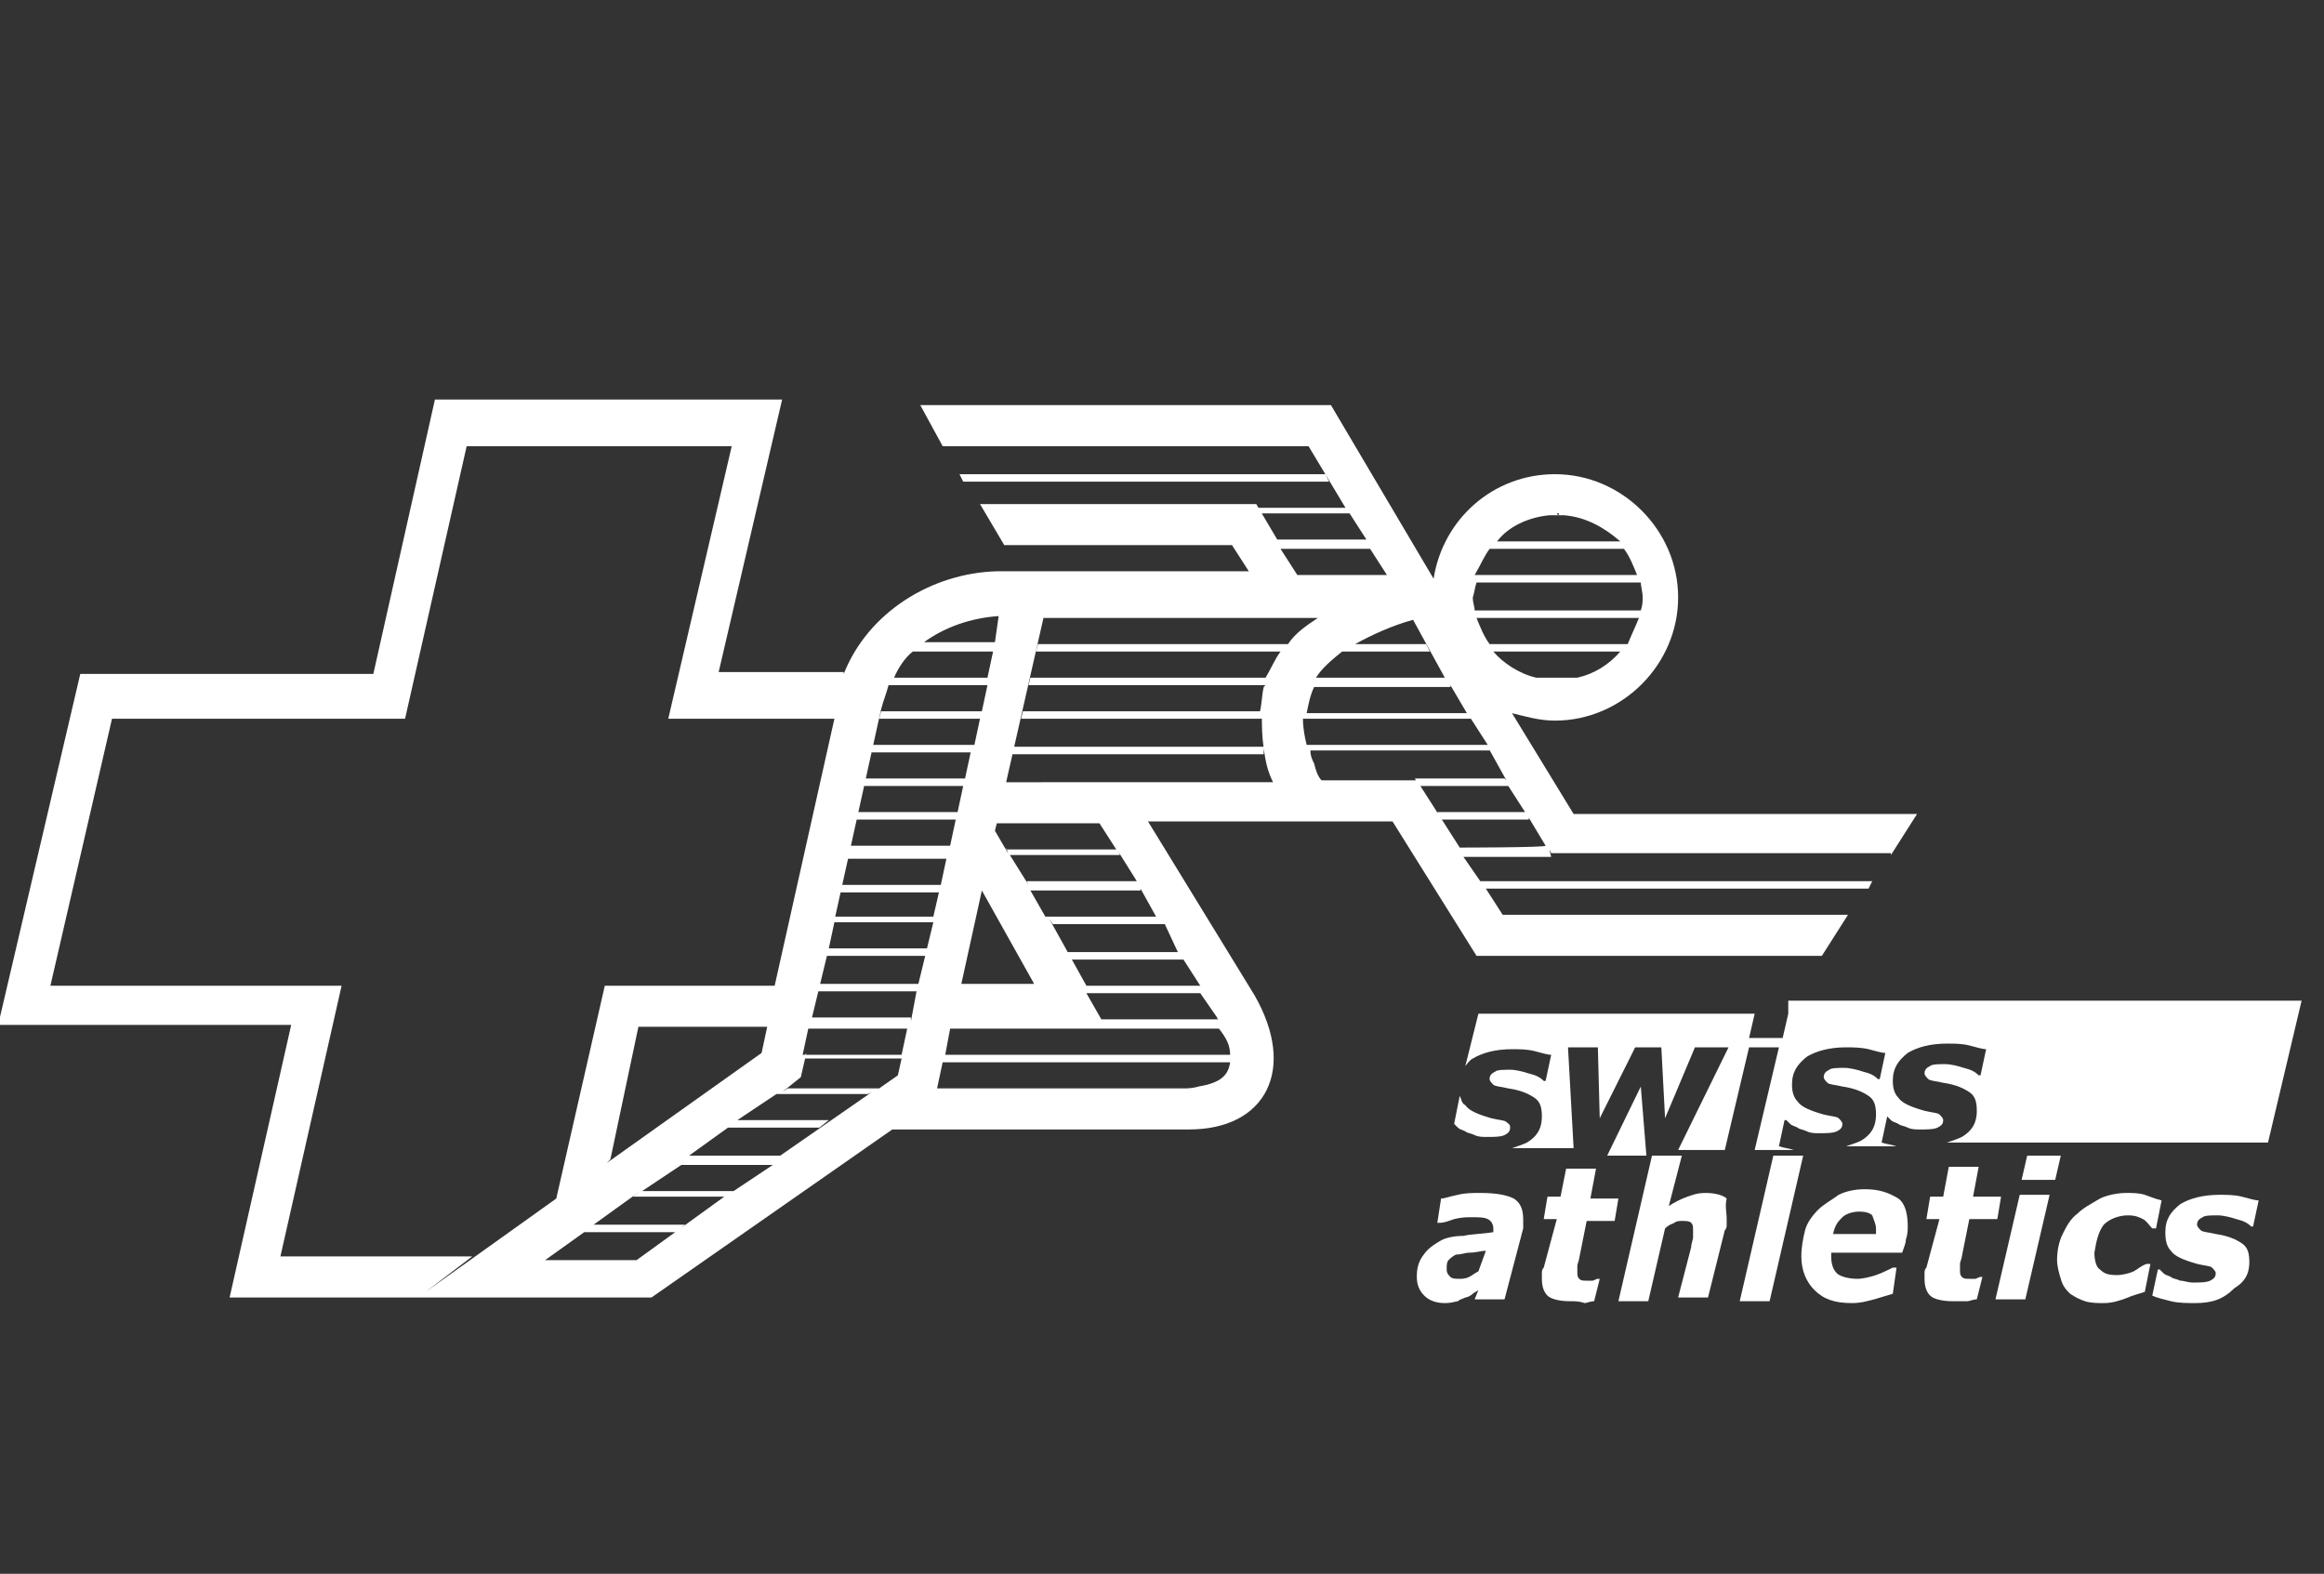 <?xml version="1.0" encoding="utf-8"?>
<!-- Generator: Adobe Illustrator 27.5.0, SVG Export Plug-In . SVG Version: 6.00 Build 0)  -->
<svg version="1.1" id="Ebene_1" xmlns="http://www.w3.org/2000/svg" xmlns:xlink="http://www.w3.org/1999/xlink" x="0px" y="0px"
	 viewBox="0 0 124.5 84.3" style="enable-background:new 0 0 124.5 84.3;" xml:space="preserve">
<rect x="0" y="0" width="124.5" height="84.3" fill="#333333" stroke="none"/>
<style type="text/css">
	.st0{fill:#FFFFFF;}
</style>
<g>
	<g>
		<g>
			<path class="st0" d="M101.3,45.8l1.4-2.2H84.3L81,38.2c0.8,0.2,1.5,0.4,2.3,0.4c3.6,0,6.6-3,6.6-6.6s-3-6.6-6.6-6.6
				c-3.3,0-6,2.4-6.5,5.6l-5.5-9.3H49.3l1.2,2.2h19.6l2.1,3.5l-0.1-0.2h-4.8l0.2,0.3h4.8l0.9,1.4h-4.8l0.2,0.3l-1.3-2.2H52.5
				l1.3,2.2H66l0.9,1.4H53.4c-3.5,0.1-6.9,2.2-8.2,5.5c0,0,0,0,0-0.1h-6.7l3.4-14.6H23.3L20,36.1H4.3l-4.4,18.8h15.7l-3.3,14.6h10
				l0,0h12.6l12.9-9h15.9c4.1,0,5.8-3.2,3.5-7.2L61.5,44h13.1l4.5,7.2h18.5l1.4-2.2H80.5l-0.9-1.4h20.5l0.2-0.4h-21l-0.9-1.3h4.7
				L83,45.5l0.1,0.2h18.2V45.8z M84.5,36.3h-2.2c-0.9-0.2-1.8-0.8-2.3-1.4h6.8C86.2,35.6,85.4,36.1,84.5,36.3z M87.2,34.5h-7.4
				c-0.3-0.4-0.5-0.9-0.7-1.4h8.7C87.6,33.6,87.4,34,87.2,34.5z M83.4,27.5h0.1C83.6,27.6,83.4,27.6,83.4,27.5h-0.1
				C83.3,27.6,83.3,27.5,83.4,27.5z M83,27.6h0.8c1.2,0.1,2.2,0.7,3,1.4h-6.6C80.8,28.2,81.9,27.7,83,27.6z M79.8,29.4h7.2
				c0.3,0.4,0.5,0.9,0.7,1.4h-8.7C79.3,30.3,79.5,29.8,79.8,29.4z M79.1,31.2h8.8c0,0.2,0.1,0.5,0.1,0.8c0,0.2,0,0.4-0.1,0.7H79
				c0-0.2-0.1-0.4-0.1-0.7C79,31.7,79,31.5,79.1,31.2z M78.7,38.4l-0.1-0.2H70c0.1-0.5,0.2-1,0.4-1.4h7.3v-0.1L78.7,38.4z
				 M77.4,36.3h-6.9c0.3-0.5,0.9-1,1.4-1.4h4.7l-0.2-0.4h-3.8c0.9-0.5,2-1,3.1-1.3L77.4,36.3z M73.4,29.4l0.9,1.4h-4.8l-0.9-1.4
				H73.4z M53.5,33L53.5,33l-0.2,1.4h-3.8C50.6,33.6,52,33.1,53.5,33z M59.9,45.6l1,1.6H55l0.1,0.2l-1-1.6H60L59.9,45.6z M55.4,52.7
				h-3.9l1.1-5L55.4,52.7z M53.9,45.4l0.1,0.3l-0.7-1.2l0.1-0.4h5.5l0.9,1.4h-5.9V45.4z M48.9,34.9h4.3l-0.3,1.4h-5
				C48.1,35.8,48.5,35.2,48.9,34.9z M15,67.4l3.3-14.6H2.7L6,38.5h15.7L25,23.9h14.2l-3.4,14.6h8.9l-3.2,14.3h-9.1l-2.6,11.4l-7,5
				l2.5-1.9H15z M41.1,55l-0.3,1.4l-8.3,5.9l0.2-0.2l1.5-7.1H41.1z M34.1,67.5h-4.9l2.1-1.5h4.9l0.5-0.4h-4.9l2.5-1.8l-0.4,0.3h4.9
				L34.1,67.5z M39.3,63.8h-4.9l2.1-1.4h4.9L39.3,63.8z M41.8,61.9L41.8,61.9h-4.9l-0.4,0.3l2.5-1.8h4.9l0.5-0.4h-4.9l2.1-1.4h4.9
				l0.2-0.1L41.8,61.9z M48.1,57.6l-1,0.7h-4.9l-0.3,0.2l1-0.8l0.3-1.3L43,56.7h5.3L48.1,57.6z M48.3,56.5L48.3,56.5H43l0.3-1.4h5.3
				L48.3,56.5z M49.2,52.7h-5.3l-0.1,0.4h5.3l-0.3,1.6v-0.2h-5.3l0.8-3.3h5.3l0.1-0.4h-5.3l0.3-1.4h5.3L49.2,52.7z M44.7,49.1v0.2
				L47.2,38c0.1-0.4,0.3-0.9,0.4-1.3h5.3l-0.3,1.4h-5.4l-0.1,0.4h5.4l-0.3,1.4h-5.5v0.4H52l-0.3,1.4h-5.4l-0.1,0.4h5.4l-0.3,1.4
				h-5.4l-0.1,0.4h5.4l-0.3,1.4h-5.4L45.3,46h5.4l-0.3,1.4H45l-0.1,0.4h5.4l-0.3,1.3H44.7z M64.2,58.2c-0.3,0.1-0.7,0.1-0.7,0.1
				H50.2l0.3-1.4h15.4C65.8,57.6,65.4,58,64.2,58.2z M65.9,56.5H50.6v0.2l0.3-1.6h8.3l0,0h6.1C65.7,55.6,65.9,56,65.9,56.5z
				 M65.2,54.5c0,0,0,0.1,0.1,0.1H59l-0.8-1.4h6.1L65.2,54.5z M63.1,51h-6l0.2,0.4h6.1l0.9,1.4h-6.1l-2-3.6l0.2,0.3h6L63.1,51z
				 M62.1,49.4L62,49.1h-6l-0.8-1.4h5.9v-0.1L62.1,49.4z M69,34.5H55.6l-0.1,0.4h13.1c-0.3,0.4-0.5,0.9-0.8,1.4H55.2l-0.1,0.4h12.7
				v-0.1c0,0.1,0,0.1-0.1,0.2c-0.1,0.4-0.1,0.9-0.2,1.3H54.8l-0.1,0.4h12.9c0-0.1,0-0.2,0-0.3c0,0.7,0,1.2,0.1,1.9V40H54.3l-0.1,0.4
				h13.5c0-0.1,0-0.2,0-0.3c0.1,0.7,0.2,1.2,0.5,1.8H53.9l2-8.8h14.7C70,33.5,69.4,33.9,69,34.5z M69.8,38.5h9l0.9,1.4H70
				C69.9,39.5,69.8,39,69.8,38.5z M78.2,45.4l-2.3-3.6h-5.1c-0.2-0.2-0.3-0.5-0.4-0.9c-0.1-0.2-0.2-0.4-0.2-0.7h9.7L79.7,40l1,1.8
				l-0.1-0.1h-4.8l0.2,0.4h4.8l0.9,1.4H77l0.2,0.4h4.7v-0.1l0.9,1.5C82.8,45.4,78.2,45.4,78.2,45.4z M71,25.4H51.4l0.2,0.4h19.6
				L71,25.4z"/>
		</g>
	</g>
	<g>
		<g>
			<g>
				<path class="st0" d="M86.1,61.9h2.1l-0.3-3.7L86.1,61.9z M80.7,60.1c-0.1-0.1-0.4-0.1-0.8-0.2c-0.7-0.2-1.2-0.4-1.4-0.7
					c-0.2-0.1-0.2-0.3-0.3-0.5l-0.3,1.5l0,0c0.1,0.1,0.1,0.1,0.2,0.2c0.1,0.1,0.2,0.1,0.4,0.2c0.1,0.1,0.3,0.1,0.5,0.2
					c0.2,0.1,0.4,0.1,0.7,0.1c0.3,0,0.7,0,0.9-0.1c0.2-0.1,0.3-0.2,0.3-0.4C80.9,60.2,80.8,60.2,80.7,60.1z M95.8,54.3l-0.3,1.3
					h-1.8l0.3-1.3H79.2l-0.7,2.8c0.1-0.1,0.2-0.3,0.4-0.4c0.5-0.3,1.2-0.5,2.1-0.5c0.4,0,0.8,0,1.2,0.1c0.4,0.1,0.7,0.2,0.9,0.2
					l-0.3,1.4h-0.1c-0.2-0.2-0.4-0.3-0.8-0.4c-0.3-0.1-0.7-0.2-1-0.2c-0.3,0-0.7,0-0.8,0.1c-0.2,0.1-0.3,0.2-0.3,0.4
					c0,0.1,0.1,0.2,0.2,0.3s0.4,0.1,0.8,0.2c0.7,0.1,1.1,0.3,1.4,0.5s0.4,0.5,0.4,1c0,0.7-0.3,1.1-0.8,1.4c-0.2,0.1-0.5,0.2-0.8,0.3
					h3.3L84,56.1h1.6l0.1,3.8l1.9-3.8H89l0.2,3.8l1.6-3.8h1.8l-2.7,5.5h2.5l1.3-5.5h1.6l-1.3,5.5h2.1c-0.3-0.1-0.5-0.1-0.8-0.2
					l0.3-1.4h0.1c0.1,0.1,0.1,0.1,0.2,0.2c0.1,0.1,0.2,0.1,0.4,0.2c0.1,0.1,0.3,0.1,0.5,0.2c0.2,0.1,0.4,0.1,0.7,0.1
					c0.3,0,0.7,0,0.9-0.1c0.2-0.1,0.3-0.2,0.3-0.4c0-0.1-0.1-0.2-0.2-0.3s-0.4-0.1-0.8-0.2c-0.7-0.2-1.2-0.4-1.4-0.7
					c-0.2-0.2-0.3-0.5-0.3-0.9c0-0.7,0.3-1.1,0.8-1.5c0.5-0.3,1.2-0.5,2.1-0.5c0.3,0,0.8,0,1.2,0.1c0.4,0.1,0.7,0.2,0.9,0.2
					l-0.3,1.4h-0.1c-0.2-0.2-0.4-0.3-0.8-0.4c-0.3-0.1-0.7-0.2-1-0.2s-0.7,0-0.8,0.1c-0.2,0.1-0.3,0.2-0.3,0.4
					c0,0.1,0.1,0.2,0.2,0.3s0.4,0.1,0.8,0.2c0.7,0.1,1.1,0.3,1.4,0.5c0.3,0.2,0.4,0.5,0.4,1c0,0.7-0.3,1.1-0.8,1.4
					c-0.2,0.1-0.5,0.2-0.8,0.3h2.7c-0.3-0.1-0.5-0.1-0.8-0.2l0.3-1.4h0c0.1,0.1,0.1,0.1,0.2,0.2c0.1,0.1,0.2,0.1,0.4,0.2
					c0.1,0.1,0.3,0.1,0.5,0.2c0.2,0.1,0.4,0.1,0.7,0.1c0.3,0,0.7,0,0.9-0.1c0.2-0.1,0.3-0.2,0.3-0.4c0-0.1-0.1-0.2-0.2-0.3
					s-0.4-0.1-0.8-0.2c-0.7-0.2-1.2-0.4-1.4-0.7c-0.2-0.2-0.3-0.5-0.3-0.9c0-0.7,0.3-1.1,0.8-1.5c0.5-0.3,1.2-0.5,2.1-0.5
					c0.4,0,0.8,0,1.2,0.1c0.4,0.1,0.7,0.2,0.9,0.2l-0.3,1.4h-0.1c-0.2-0.2-0.4-0.3-0.8-0.4c-0.3-0.1-0.7-0.2-1-0.2s-0.7,0-0.8,0.1
					c-0.2,0.1-0.3,0.2-0.3,0.4c0,0.1,0.1,0.2,0.2,0.3s0.4,0.1,0.8,0.2c0.7,0.1,1.1,0.3,1.4,0.5s0.4,0.5,0.4,1c0,0.7-0.3,1.1-0.8,1.4
					c-0.2,0.1-0.5,0.2-0.8,0.3h17.2l1.8-7.6H95.8V54.3z"/>
			</g>
		</g>
		<g>
			<path class="st0" d="M79.2,69.1c-0.1,0.1-0.2,0.1-0.3,0.2c-0.1,0.1-0.3,0.2-0.4,0.2c-0.2,0.1-0.3,0.1-0.4,0.2
				c-0.1,0-0.3,0.1-0.7,0.1c-0.4,0-0.8-0.1-1.1-0.4c-0.2-0.2-0.4-0.5-0.4-1s0.1-0.8,0.3-1.1c0.2-0.3,0.4-0.5,0.9-0.8
				c0.3-0.2,0.8-0.3,1.3-0.3c0.4-0.1,1-0.1,1.6-0.2c0,0,0,0,0-0.1v-0.1c0-0.2-0.1-0.4-0.3-0.5c-0.2-0.1-0.5-0.1-0.9-0.1
				c-0.2,0-0.5,0-0.9,0.1c-0.3,0.1-0.5,0.2-0.8,0.2H77l0.2-1.3c0.2,0,0.4-0.1,0.9-0.2c0.4-0.1,0.8-0.1,1.2-0.1
				c0.8,0,1.4,0.1,1.8,0.3c0.3,0.2,0.5,0.5,0.5,1.1c0,0.1,0,0.1,0,0.2c0,0.1,0,0.2,0,0.3l-1,3.8H79L79.2,69.1z M79.6,67
				c-0.3,0-0.5,0.1-0.9,0.1c-0.2,0-0.4,0.1-0.7,0.1c-0.2,0.1-0.3,0.2-0.4,0.3c-0.1,0.1-0.1,0.3-0.1,0.5c0,0.2,0.1,0.3,0.2,0.4
				s0.3,0.1,0.5,0.1c0.1,0,0.3,0,0.5-0.1c0.2-0.1,0.3-0.2,0.5-0.3L79.6,67z"/>
			<path class="st0" d="M84.1,69.7c-0.5,0-1-0.1-1.2-0.3c-0.2-0.2-0.3-0.5-0.3-0.9c0-0.1,0-0.2,0-0.3s0-0.2,0.1-0.3l0.7-2.6h-0.7
				l0.2-1.2h0.7l0.3-1.5h1.6l-0.3,1.6h1.5l-0.2,1.2H85l-0.4,2c0,0.1-0.1,0.3-0.1,0.4s0,0.2,0,0.3c0,0.2,0,0.3,0.1,0.4
				c0.1,0.1,0.2,0.1,0.4,0.1c0.1,0,0.2,0,0.3,0c0.1,0,0.2-0.1,0.3-0.1h0.1l-0.3,1.2c-0.2,0-0.4,0.1-0.5,0.1
				C84.6,69.7,84.4,69.7,84.1,69.7z"/>
			<path class="st0" d="M92.5,65.3c0,0.1,0,0.2,0,0.3s0,0.2-0.1,0.3l-0.9,3.6h-1.6l0.7-2.7c0-0.2,0.1-0.4,0.1-0.5s0-0.3,0-0.4
				c0-0.2,0-0.3-0.1-0.4s-0.3-0.1-0.5-0.1c-0.1,0-0.3,0-0.4,0.1c-0.2,0.1-0.3,0.1-0.5,0.3l-0.9,3.9h-1.6l1.8-7.8h1.6l-0.7,2.7
				c0.3-0.2,0.7-0.4,1-0.5s0.5-0.2,1-0.2c0.4,0,0.9,0.1,1.1,0.3C92.4,64.6,92.5,64.9,92.5,65.3z"/>
			<path class="st0" d="M96.6,61.9l-1.8,7.8h-1.6l1.8-7.8H96.6z"/>
			<path class="st0" d="M99.2,69.8c-0.9,0-1.5-0.2-2-0.7c-0.4-0.4-0.7-1-0.7-1.8c0-0.5,0.1-1,0.2-1.4c0.1-0.4,0.4-0.8,0.7-1.1
				c0.3-0.3,0.7-0.5,1.1-0.8c0.4-0.2,0.9-0.3,1.4-0.3c0.8,0,1.3,0.2,1.8,0.5c0.4,0.3,0.5,0.9,0.5,1.5c0,0.2,0,0.4-0.1,0.7
				c0,0.2-0.1,0.4-0.2,0.7h-3.8c0,0,0,0,0,0.1c0,0,0,0,0,0.1c0,0.4,0.1,0.7,0.3,0.9c0.2,0.2,0.7,0.3,1.1,0.3c0.3,0,0.7-0.1,1-0.2
				c0.3-0.1,0.7-0.3,0.9-0.4h0.2l-0.2,1.4c-0.3,0.1-0.7,0.2-1,0.3C100,69.7,99.7,69.8,99.2,69.8z M100.5,66.1c0-0.1,0-0.1,0-0.2
				v-0.1c0-0.2-0.1-0.4-0.2-0.7c-0.1-0.1-0.3-0.2-0.7-0.2c-0.3,0-0.7,0.1-0.9,0.3c-0.2,0.2-0.4,0.4-0.5,0.9H100.5z"/>
			<path class="st0" d="M104.6,69.7c-0.5,0-1-0.1-1.2-0.3c-0.2-0.2-0.3-0.5-0.3-0.9c0-0.1,0-0.2,0-0.3s0-0.2,0.1-0.3l0.7-2.6h-0.7
				l0.2-1.2h0.7l0.3-1.6h1.6l-0.3,1.6h1.5l-0.2,1.2h-1.5l-0.4,2c0,0.1-0.1,0.3-0.1,0.4c0,0.1,0,0.2,0,0.3c0,0.2,0,0.3,0.1,0.4
				c0.1,0.1,0.2,0.1,0.4,0.1c0.1,0,0.2,0,0.3,0c0.1,0,0.2-0.1,0.3-0.1h0.1l-0.3,1.2c-0.2,0-0.4,0.1-0.5,0.1
				C105.1,69.7,104.8,69.7,104.6,69.7z"/>
			<path class="st0" d="M109.8,64l-1.3,5.6h-1.6l1.3-5.6H109.8z M110.4,61.9l-0.3,1.3h-1.8l0.3-1.3H110.4z"/>
			<path class="st0" d="M112.7,69.8c-0.3,0-0.7,0-1-0.1c-0.3-0.1-0.5-0.2-0.8-0.4c-0.2-0.2-0.4-0.4-0.5-0.8c-0.1-0.3-0.2-0.7-0.2-1
				c0-0.5,0.1-1,0.3-1.4c0.2-0.4,0.4-0.8,0.8-1.1c0.3-0.3,0.7-0.5,1.2-0.8c0.4-0.2,1-0.3,1.4-0.3c0.3,0,0.7,0,1,0.1
				c0.3,0.1,0.5,0.2,0.9,0.3l-0.3,1.5h-0.2c-0.2-0.2-0.3-0.4-0.5-0.5s-0.4-0.2-0.8-0.2c-0.5,0-1,0.2-1.3,0.5
				c-0.3,0.4-0.4,0.9-0.5,1.5c0,0.4,0.1,0.8,0.3,0.9c0.2,0.2,0.4,0.3,0.9,0.3c0.3,0,0.7-0.1,0.9-0.2c0.2-0.1,0.4-0.3,0.7-0.4h0.2
				l-0.3,1.5c-0.3,0.1-0.7,0.2-0.9,0.3C113.5,69.7,113.1,69.8,112.7,69.8z"/>
			<path class="st0" d="M117.6,69.8c-0.4,0-0.9,0-1.3-0.1c-0.4-0.1-0.8-0.2-1-0.3l0.3-1.4h0.1c0.1,0.1,0.1,0.1,0.2,0.2
				c0.1,0.1,0.2,0.1,0.4,0.2c0.1,0.1,0.3,0.1,0.5,0.2c0.2,0,0.4,0.1,0.7,0.1c0.3,0,0.7,0,0.9-0.1c0.2-0.1,0.3-0.2,0.3-0.4
				c0-0.1-0.1-0.2-0.2-0.3c-0.1-0.1-0.4-0.1-0.8-0.2c-0.7-0.2-1.2-0.4-1.4-0.7c-0.2-0.2-0.3-0.5-0.3-1c0-0.7,0.3-1.1,0.8-1.5
				c0.5-0.3,1.2-0.5,2.1-0.5c0.4,0,0.8,0,1.2,0.1s0.7,0.2,0.9,0.2l-0.3,1.4h-0.1c-0.2-0.2-0.4-0.3-0.8-0.4c-0.3-0.1-0.7-0.2-1-0.2
				c-0.3,0-0.7,0-0.8,0.1c-0.2,0.1-0.3,0.2-0.3,0.4c0,0.1,0.1,0.2,0.2,0.3s0.4,0.1,0.8,0.2c0.7,0.1,1.1,0.3,1.4,0.5s0.4,0.5,0.4,1
				c0,0.7-0.3,1.1-0.8,1.4C119.1,69.6,118.5,69.8,117.6,69.8z"/>
		</g>
	</g>
</g>
</svg>
